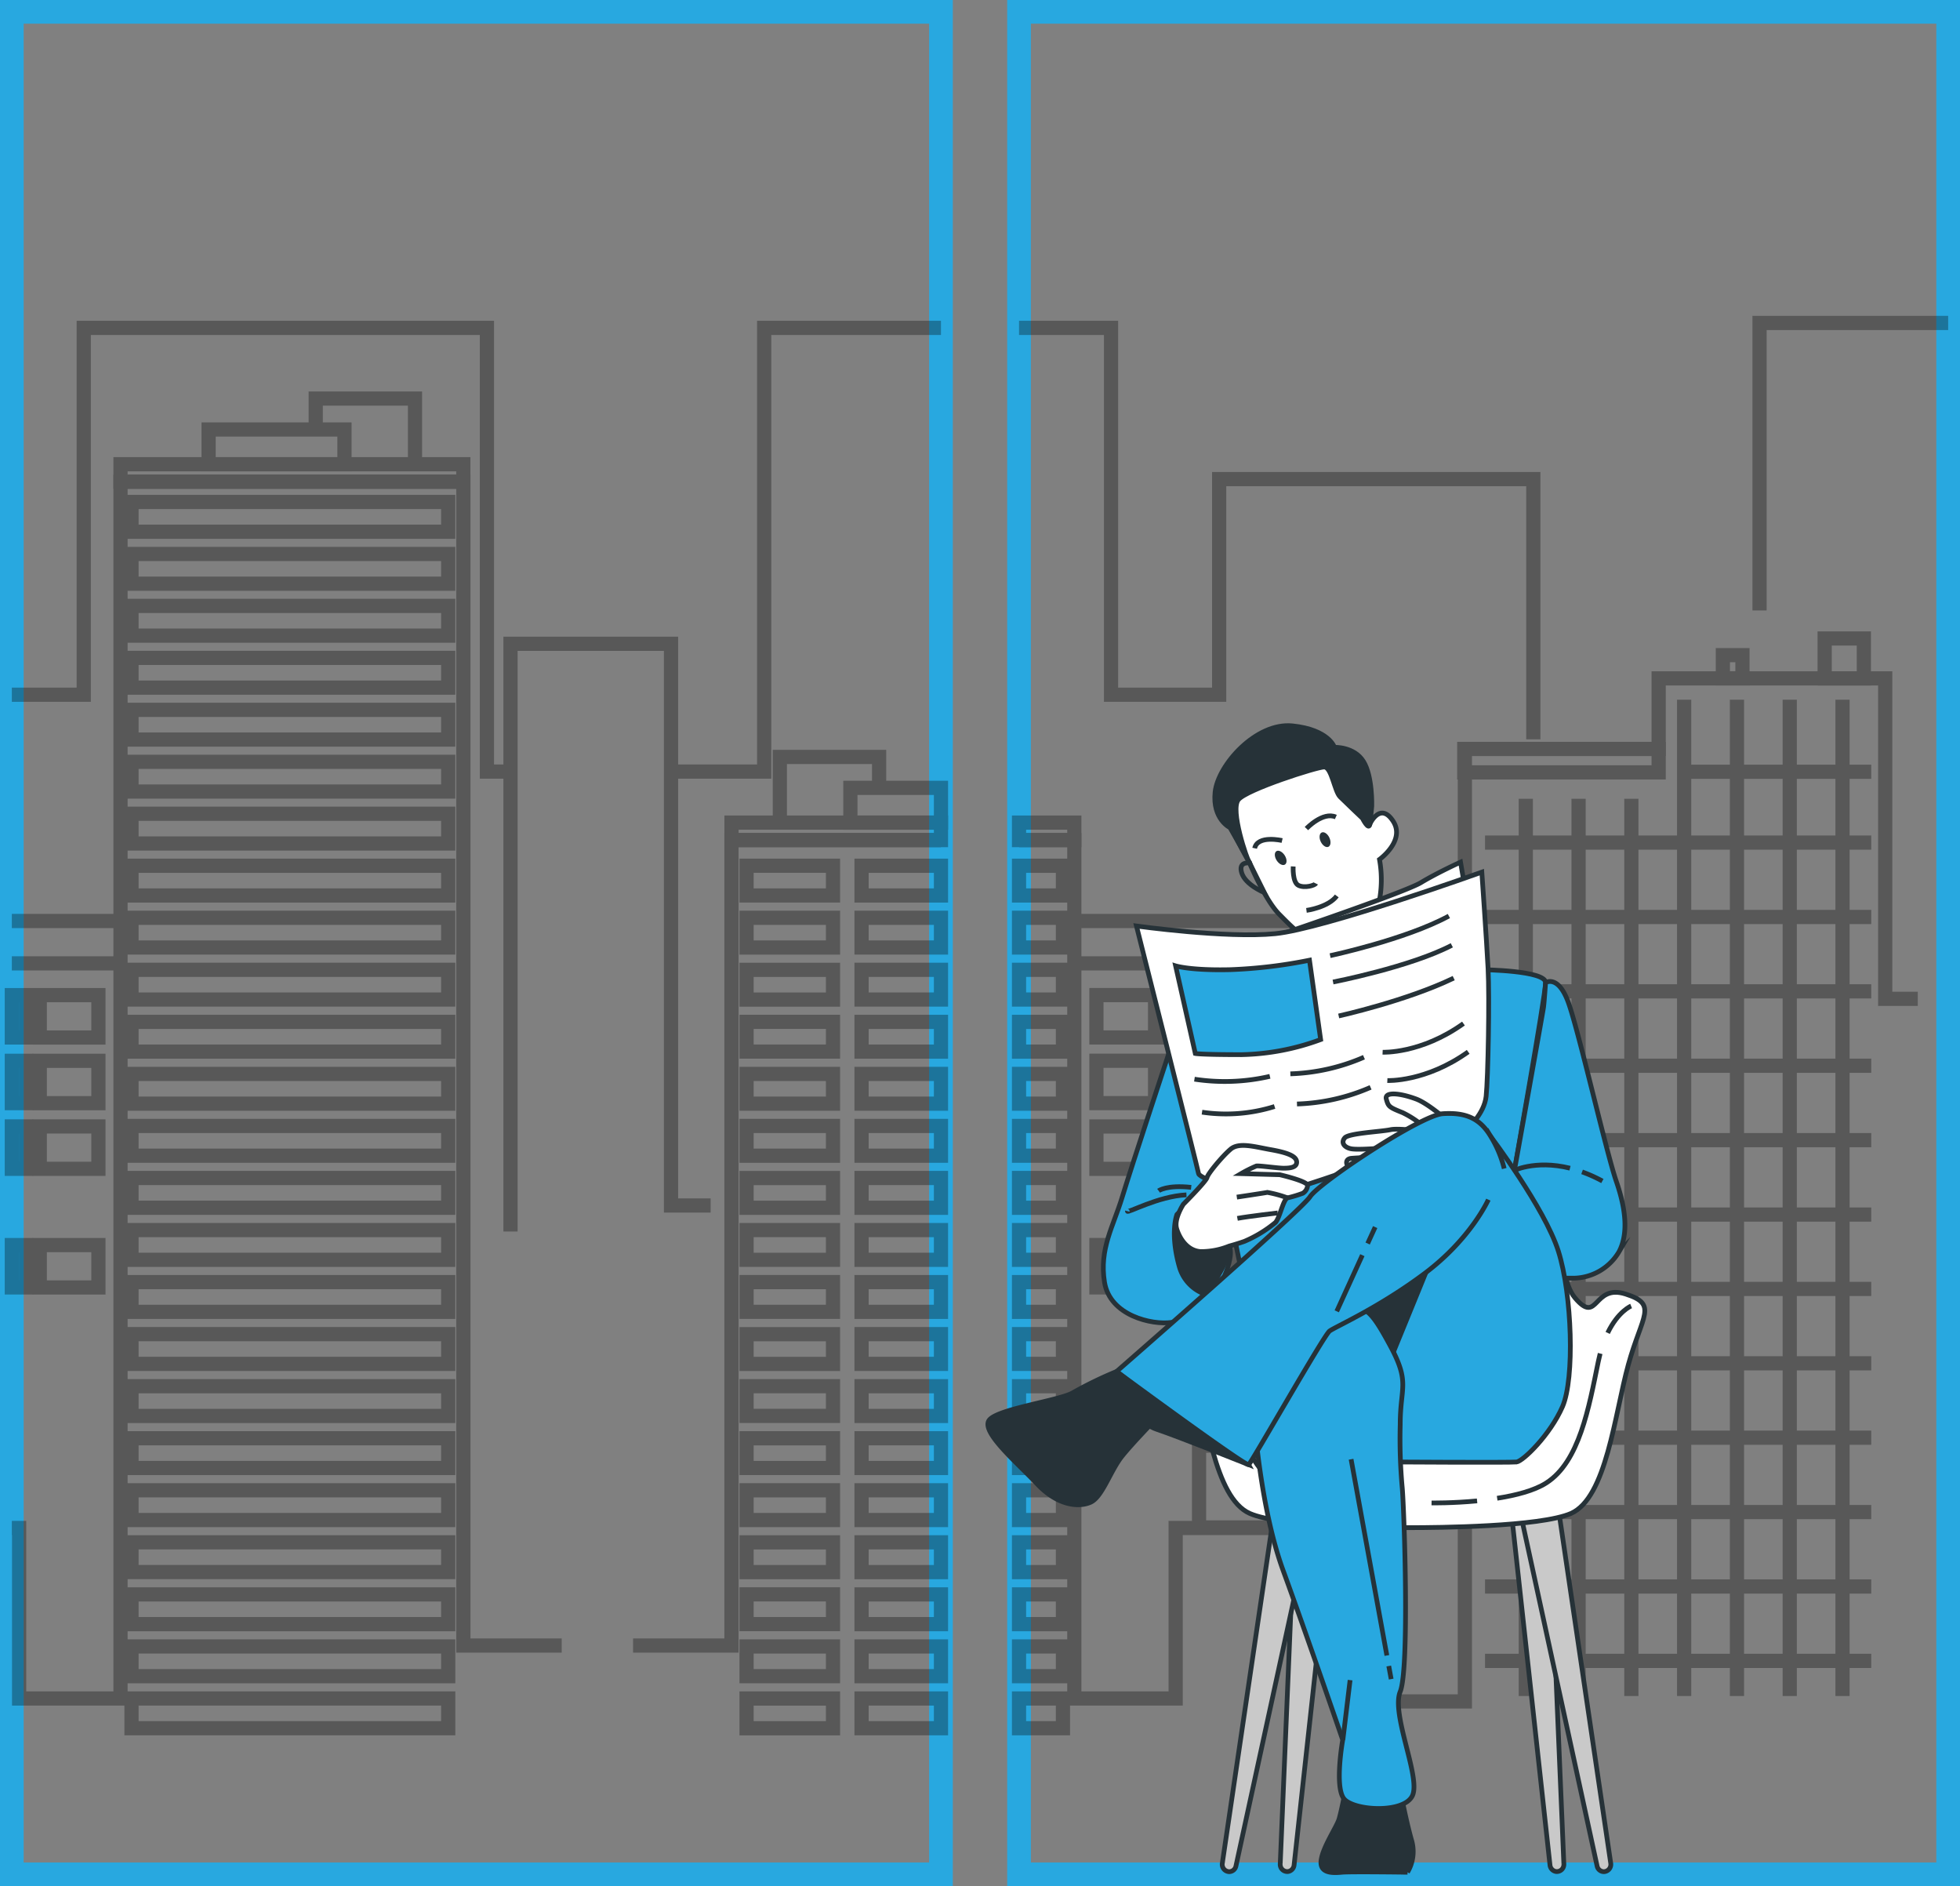 <svg xmlns="http://www.w3.org/2000/svg" viewBox="0 0 414.07 398.37"><rect x="0" y="0" width="414.07" height="398.37" fill="#808080" stroke="none"/><defs><style>.cls-1,.cls-3,.cls-6{fill:none;}.cls-1{stroke:#28a8e0;stroke-width:5px;}.cls-1,.cls-3,.cls-4,.cls-5,.cls-6,.cls-7,.cls-9{stroke-miterlimit:10;}.cls-2{opacity:0.31;}.cls-3{stroke:#000;stroke-width:3px;}.cls-4{fill:#c9c9c9;}.cls-4,.cls-5,.cls-6,.cls-7,.cls-9{stroke:#263238;}.cls-5{fill:#fff;}.cls-7,.cls-8{fill:#263238;}.cls-9{fill:#28a8e0;}</style></defs><g id="Ebene_2" data-name="Ebene 2"><g id="Windows"><path class="cls-1" d="M215.28,2.5V395.87H411.57V2.5ZM2.5,2.5V395.87H198.79V2.5Z"/><g class="cls-2"><polyline class="cls-3" points="118.67 347.55 97.89 347.55 97.89 101.74 97.88 101.74 25.46 101.74 25.46 358.73 4.04 358.73 4.04 322.72 2.5 322.72"/><rect class="cls-3" x="25.46" y="98.05" width="72.42" height="3.69"/><rect class="cls-3" x="44.07" y="90.71" width="28.7" height="7.34"/><polyline class="cls-3" points="66.7 90.98 66.7 84.18 87.67 84.18 87.67 97.78"/><polyline class="cls-3" points="108.31 162.96 107.85 162.96 102.87 162.96 102.87 69.25 17.69 69.25 17.69 146.73 2.5 146.73"/><rect class="cls-3" x="27.78" y="182.85" width="66.91" height="6.28"/><rect class="cls-3" x="27.78" y="171.87" width="66.91" height="6.28"/><rect class="cls-3" x="27.78" y="160.9" width="66.91" height="6.28"/><rect class="cls-3" x="27.78" y="149.92" width="66.91" height="6.28"/><rect class="cls-3" x="27.78" y="138.95" width="66.91" height="6.28"/><rect class="cls-3" x="27.78" y="127.97" width="66.91" height="6.28"/><rect class="cls-3" x="27.78" y="117" width="66.91" height="6.28"/><rect class="cls-3" x="27.78" y="106.02" width="66.91" height="6.28"/><rect class="cls-3" x="27.78" y="193.84" width="66.91" height="6.28"/><rect class="cls-3" x="27.78" y="204.83" width="66.91" height="6.28"/><rect class="cls-3" x="27.78" y="215.83" width="66.91" height="6.28"/><rect class="cls-3" x="27.78" y="226.82" width="66.91" height="6.28"/><rect class="cls-3" x="27.78" y="237.81" width="66.91" height="6.28"/><rect class="cls-3" x="27.78" y="248.8" width="66.91" height="6.28"/><rect class="cls-3" x="27.78" y="259.8" width="66.91" height="6.28"/><rect class="cls-3" x="27.78" y="270.79" width="66.91" height="6.28"/><rect class="cls-3" x="27.78" y="281.78" width="66.91" height="6.28"/><rect class="cls-3" x="27.78" y="292.78" width="66.91" height="6.28"/><rect class="cls-3" x="27.78" y="303.77" width="66.91" height="6.28"/><rect class="cls-3" x="27.78" y="314.76" width="66.91" height="6.28"/><rect class="cls-3" x="27.78" y="325.75" width="66.91" height="6.28"/><rect class="cls-3" x="27.78" y="336.75" width="66.91" height="6.28"/><rect class="cls-3" x="27.78" y="347.74" width="66.91" height="6.28"/><rect class="cls-3" x="27.78" y="358.73" width="66.91" height="6.28"/><line class="cls-3" x1="24.87" y1="194.52" x2="2.5" y2="194.52"/><line class="cls-3" x1="24.87" y1="203.47" x2="2.5" y2="203.47"/><rect class="cls-3" x="2.5" y="210.18" width="3.01" height="8.94"/><rect class="cls-3" x="8.4" y="210.18" width="12.39" height="8.95"/><rect class="cls-3" x="2.5" y="224.05" width="3.01" height="8.94"/><rect class="cls-3" x="8.4" y="224.05" width="12.39" height="8.95"/><rect class="cls-3" x="2.5" y="237.91" width="3.01" height="8.95"/><rect class="cls-3" x="8.4" y="237.91" width="12.39" height="8.95"/><rect class="cls-3" x="2.5" y="262.97" width="3.01" height="8.94"/><rect class="cls-3" x="8.4" y="262.97" width="12.39" height="8.95"/><polyline class="cls-3" points="133.74 347.55 154.53 347.55 154.53 177.43 154.54 177.43 198.79 177.43"/><polyline class="cls-3" points="215.28 177.43 226.96 177.43 226.96 358.73 248.37 358.73 248.37 322.72 293.09 322.72 293.09 359.35 309.47 359.35 309.47 163.13 309.47 158.18 350.41 158.18 350.41 143.28 398.27 143.28 398.27 210.96 398.27 210.96 405.15 210.96"/><rect class="cls-3" x="385.49" y="134.84" width="8.28" height="8.43" transform="translate(779.25 278.12) rotate(180)"/><rect class="cls-3" x="363.96" y="138.38" width="4.14" height="4.9" transform="translate(732.07 281.65) rotate(180)"/><rect class="cls-3" x="309.33" y="158.18" width="41.07" height="4.95" transform="translate(659.74 321.31) rotate(180)"/><rect class="cls-3" x="154.54" y="173.74" width="44.25" height="3.69"/><rect class="cls-3" x="215.28" y="173.74" width="11.68" height="3.69"/><rect class="cls-3" x="179.65" y="166.4" width="19.14" height="7.34"/><polyline class="cls-3" points="185.72 166.67 185.72 159.87 164.75 159.87 164.75 173.47"/><polyline class="cls-3" points="141.77 162.96 161.44 162.96 161.44 69.25 198.79 69.25"/><polyline class="cls-3" points="215.28 69.25 234.72 69.25 234.72 146.73 257.56 146.73 257.56 101.19 323.93 101.19 323.93 156.15"/><polyline class="cls-3" points="107.85 260.1 107.85 135.97 141.76 135.97 141.76 254.61 150.13 254.61"/><polyline class="cls-3" points="371.72 128.93 371.72 68.21 411.57 68.21"/><line class="cls-3" x1="389.25" y1="147.78" x2="389.25" y2="358.21"/><line class="cls-3" x1="378.1" y1="147.78" x2="378.1" y2="358.21"/><line class="cls-3" x1="366.95" y1="147.78" x2="366.95" y2="358.21"/><line class="cls-3" x1="355.79" y1="147.78" x2="355.79" y2="358.21"/><line class="cls-3" x1="344.64" y1="168.71" x2="344.64" y2="358.21"/><line class="cls-3" x1="333.49" y1="168.71" x2="333.49" y2="358.21"/><line class="cls-3" x1="322.34" y1="168.71" x2="322.34" y2="358.21"/><rect class="cls-3" x="157.73" y="182.85" width="18.26" height="6.28" transform="translate(333.71 371.98) rotate(180)"/><rect class="cls-3" x="157.73" y="193.84" width="18.26" height="6.28" transform="translate(333.71 393.96) rotate(180)"/><rect class="cls-3" x="157.73" y="204.83" width="18.26" height="6.28" transform="translate(333.71 415.95) rotate(180)"/><rect class="cls-3" x="157.73" y="215.83" width="18.26" height="6.28" transform="translate(333.71 437.93) rotate(180)"/><rect class="cls-3" x="157.73" y="226.82" width="18.26" height="6.28" transform="translate(333.71 459.92) rotate(180)"/><rect class="cls-3" x="157.73" y="237.81" width="18.26" height="6.28" transform="translate(333.71 481.9) rotate(180)"/><rect class="cls-3" x="157.73" y="248.8" width="18.26" height="6.28" transform="translate(333.71 503.89) rotate(180)"/><rect class="cls-3" x="157.73" y="259.8" width="18.26" height="6.28" transform="translate(333.71 525.88) rotate(180)"/><rect class="cls-3" x="157.73" y="270.79" width="18.26" height="6.28" transform="translate(333.71 547.86) rotate(180)"/><rect class="cls-3" x="157.73" y="281.78" width="18.26" height="6.28" transform="translate(333.71 569.85) rotate(180)"/><rect class="cls-3" x="157.73" y="292.78" width="18.26" height="6.28" transform="translate(333.71 591.83) rotate(180)"/><rect class="cls-3" x="157.73" y="303.77" width="18.26" height="6.28" transform="translate(333.71 613.82) rotate(180)"/><rect class="cls-3" x="157.73" y="314.76" width="18.26" height="6.28" transform="translate(333.71 635.8) rotate(180)"/><rect class="cls-3" x="157.73" y="325.75" width="18.26" height="6.28" transform="translate(333.71 657.79) rotate(180)"/><rect class="cls-3" x="157.73" y="336.75" width="18.26" height="6.28" transform="translate(333.71 679.77) rotate(180)"/><rect class="cls-3" x="157.73" y="347.74" width="18.26" height="6.28" transform="translate(333.71 701.76) rotate(180)"/><rect class="cls-3" x="157.73" y="358.73" width="18.26" height="6.28" transform="translate(333.71 723.75) rotate(180)"/><rect class="cls-3" x="182.01" y="182.85" width="16.78" height="6.28"/><rect class="cls-3" x="182.01" y="193.84" width="16.78" height="6.28"/><rect class="cls-3" x="182.01" y="204.83" width="16.78" height="6.28"/><rect class="cls-3" x="182.01" y="215.83" width="16.78" height="6.28"/><rect class="cls-3" x="182.01" y="226.82" width="16.78" height="6.28"/><rect class="cls-3" x="182.01" y="237.81" width="16.78" height="6.28"/><rect class="cls-3" x="182.01" y="248.8" width="16.78" height="6.29"/><rect class="cls-3" x="182.01" y="259.8" width="16.78" height="6.28"/><rect class="cls-3" x="182.01" y="270.79" width="16.78" height="6.28"/><rect class="cls-3" x="182.01" y="281.78" width="16.78" height="6.28"/><rect class="cls-3" x="182.01" y="292.78" width="16.78" height="6.28"/><rect class="cls-3" x="182.01" y="303.77" width="16.78" height="6.28"/><rect class="cls-3" x="182.01" y="314.76" width="16.78" height="6.28"/><rect class="cls-3" x="182.01" y="325.75" width="16.78" height="6.29"/><rect class="cls-3" x="182.01" y="336.75" width="16.78" height="6.28"/><rect class="cls-3" x="182.01" y="347.74" width="16.78" height="6.28"/><rect class="cls-3" x="182.01" y="358.73" width="16.78" height="6.28"/><rect class="cls-3" x="215.28" y="182.85" width="9.28" height="6.28"/><rect class="cls-3" x="215.28" y="193.84" width="9.28" height="6.28"/><rect class="cls-3" x="215.28" y="204.83" width="9.28" height="6.28"/><rect class="cls-3" x="215.28" y="215.83" width="9.28" height="6.28"/><rect class="cls-3" x="215.28" y="226.82" width="9.28" height="6.28"/><rect class="cls-3" x="215.28" y="237.81" width="9.28" height="6.28"/><rect class="cls-3" x="215.28" y="248.8" width="9.28" height="6.29"/><rect class="cls-3" x="215.28" y="259.8" width="9.28" height="6.28"/><rect class="cls-3" x="215.28" y="270.79" width="9.28" height="6.28"/><rect class="cls-3" x="215.28" y="281.78" width="9.28" height="6.28"/><rect class="cls-3" x="215.28" y="292.78" width="9.28" height="6.28"/><rect class="cls-3" x="215.28" y="303.77" width="9.28" height="6.28"/><rect class="cls-3" x="215.28" y="314.76" width="9.28" height="6.28"/><rect class="cls-3" x="215.28" y="325.75" width="9.28" height="6.29"/><rect class="cls-3" x="215.28" y="336.75" width="9.28" height="6.28"/><rect class="cls-3" x="215.28" y="347.74" width="9.28" height="6.28"/><rect class="cls-3" x="215.28" y="358.73" width="9.28" height="6.28"/><rect class="cls-3" x="253.31" y="305.34" width="33.45" height="17.27" transform="translate(540.07 627.95) rotate(180)"/><rect class="cls-3" x="261.27" y="274.98" width="17.52" height="30.36" transform="translate(540.07 580.32) rotate(180)"/><line class="cls-3" x1="227.54" y1="194.52" x2="308.77" y2="194.52"/><line class="cls-3" x1="227.54" y1="203.47" x2="308.77" y2="203.47"/><rect class="cls-3" x="292.75" y="210.18" width="12.39" height="8.95" transform="translate(597.9 429.3) rotate(180)"/><rect class="cls-3" x="277.47" y="210.18" width="12.39" height="8.95" transform="translate(567.33 429.3) rotate(180)"/><rect class="cls-3" x="262.19" y="210.18" width="12.39" height="8.95" transform="translate(536.77 429.3) rotate(180)"/><rect class="cls-3" x="246.91" y="210.18" width="12.39" height="8.95" transform="translate(506.2 429.3) rotate(180)"/><rect class="cls-3" x="231.62" y="210.18" width="12.39" height="8.95" transform="translate(475.64 429.3) rotate(180)"/><rect class="cls-3" x="292.75" y="224.05" width="12.39" height="8.95" transform="translate(597.9 457.04) rotate(180)"/><rect class="cls-3" x="277.47" y="224.05" width="12.39" height="8.95" transform="translate(567.33 457.04) rotate(180)"/><rect class="cls-3" x="262.19" y="224.05" width="12.39" height="8.95" transform="translate(536.77 457.04) rotate(180)"/><rect class="cls-3" x="246.91" y="224.05" width="12.39" height="8.95" transform="translate(506.2 457.04) rotate(180)"/><rect class="cls-3" x="231.62" y="224.05" width="12.39" height="8.95" transform="translate(475.64 457.04) rotate(180)"/><rect class="cls-3" x="292.75" y="237.91" width="12.39" height="8.95" transform="translate(597.9 484.78) rotate(180)"/><rect class="cls-3" x="277.47" y="237.91" width="12.39" height="8.95" transform="translate(567.33 484.78) rotate(180)"/><rect class="cls-3" x="262.19" y="237.91" width="12.39" height="8.95" transform="translate(536.77 484.78) rotate(180)"/><rect class="cls-3" x="246.91" y="237.91" width="12.39" height="8.95" transform="translate(506.2 484.78) rotate(180)"/><rect class="cls-3" x="231.62" y="237.91" width="12.39" height="8.95" transform="translate(475.64 484.78) rotate(180)"/><rect class="cls-3" x="292.75" y="262.97" width="12.39" height="8.95" transform="translate(597.9 534.88) rotate(180)"/><rect class="cls-3" x="277.47" y="262.97" width="12.39" height="8.95" transform="translate(567.33 534.88) rotate(180)"/><rect class="cls-3" x="262.19" y="262.97" width="12.39" height="8.95" transform="translate(536.77 534.88) rotate(180)"/><rect class="cls-3" x="246.91" y="262.97" width="12.39" height="8.95" transform="translate(506.2 534.88) rotate(180)"/><rect class="cls-3" x="231.62" y="262.97" width="12.39" height="8.95" transform="translate(475.64 534.88) rotate(180)"/><line class="cls-3" x1="313.73" y1="177.96" x2="395.32" y2="177.96"/><line class="cls-3" x1="313.73" y1="193.67" x2="395.32" y2="193.67"/><line class="cls-3" x1="313.73" y1="209.38" x2="395.32" y2="209.38"/><line class="cls-3" x1="313.73" y1="225.09" x2="395.32" y2="225.09"/><line class="cls-3" x1="313.73" y1="240.81" x2="395.32" y2="240.81"/><line class="cls-3" x1="313.73" y1="256.52" x2="395.32" y2="256.52"/><line class="cls-3" x1="313.73" y1="272.23" x2="395.32" y2="272.23"/><line class="cls-3" x1="313.73" y1="287.94" x2="395.32" y2="287.94"/><line class="cls-3" x1="313.73" y1="303.65" x2="395.32" y2="303.65"/><line class="cls-3" x1="313.73" y1="319.36" x2="395.32" y2="319.36"/><line class="cls-3" x1="313.73" y1="335.08" x2="395.32" y2="335.08"/><line class="cls-3" x1="313.73" y1="350.79" x2="395.32" y2="350.79"/><line class="cls-3" x1="355.09" y1="163" x2="395.32" y2="163"/></g></g><g id="Chairs"><path class="cls-4" d="M273.71,316.41l-3.25,77.26a1.5,1.5,0,0,0,1.63,1.61h0a1.52,1.52,0,0,0,1.3-1.37l8.33-76Z"/><path class="cls-4" d="M327.13,316.41l3.25,77.26a1.5,1.5,0,0,1-1.63,1.61h0a1.52,1.52,0,0,1-1.3-1.37l-8.33-76Z"/><path class="cls-4" d="M269.51,317.11l-11.28,76.4a1.53,1.53,0,0,0,1.45,1.8h0a1.48,1.48,0,0,0,1.43-1.21l16.2-74.55Z"/><path class="cls-4" d="M329,317.11l11.28,76.4a1.53,1.53,0,0,1-1.45,1.8h0a1.48,1.48,0,0,1-1.43-1.21l-16.2-74.55Z"/><path class="cls-5" d="M343.43,273.31c-6.93-2.21-5.77,6.62-10.68.83s-.58-22.89-13.28-26.76c-5.6-1.7-13.93-1.95-21.51-1.7-7.59-.25-15.92,0-21.52,1.7-12.7,3.87-8.37,21-13.28,26.76s-3.75-3-10.68-.83-3.47,4.41-.58,14.89,4.62,28.14,12.13,31.45c6.54,2.88,28.39,3,33.93,3s27.39-.16,33.92-3c7.51-3.31,9.24-21,12.13-31.45S350.36,275.52,343.43,273.31Z"/><path class="cls-5" d="M251.61,275.84s4.91,2,6.93,11.71,4,21.2,11,25.66,24.26,4.18,24.26,4.18"/><path class="cls-6" d="M312.05,317c-5.24.5-9.62.43-9.62.43"/><path class="cls-6" d="M338.05,285.87q-.21.81-.39,1.68c-2,9.76-4,21.2-11,25.66-2.53,1.62-6.43,2.62-10.37,3.23"/><path class="cls-6" d="M344.59,275.84s-2.73,1.09-4.95,5.68"/></g><g id="Character_1" data-name="Character 1"><path class="cls-5" d="M264,182.28s3.26,7.83,6.28,10.85,5.57,5.88,10.18,6.36,9.7-3.5,10.81-8.59a23.93,23.93,0,0,0,.16-9.38s5.57-4,2.86-8.11-4.87.59-4.87.59a68.28,68.28,0,0,0-4.67-9c-2.7-4.3-3-5.57-9.06-5.57s-17.18,8.43-17.18,10.82S264,182.28,264,182.28Z"/><path class="cls-6" d="M264,182.28s-2.47-.44-1.67,2.1,4.77,4.14,4.77,4.14Z"/><path class="cls-7" d="M281.92,157.84s-1.18-3.74-8.87-4.53-15.76,8.27-16.35,14,3.15,7.49,3.15,7.49,4.73,8.27,4.14,7.49-4.14-11.24-2.37-13.4,16.56-6.9,18.13-6.9,2.17,5.12,3.35,6.3,4.73,4.54,4.73,4.54,1.38,2.76,1.58,1.18.39-3.75.39-3.75.2-6.3-1.77-9.45S281.92,157.84,281.92,157.84Z"/><path class="cls-6" d="M276,192.28s4.58-.61,6.41-3.05"/><path class="cls-6" d="M273.2,183s-.2,3.36,1.12,4,3.46,0,3.66-.41"/><path class="cls-6" d="M276,175s3.46-3.66,6.21-2.44"/><path class="cls-6" d="M270.86,177.53s-5.19-1.22-5.8,1.63"/><path class="cls-8" d="M271.4,180.65c.5.78.53,1.65.06,1.95s-1.25-.09-1.75-.87-.52-1.65-.06-1.95S270.9,179.87,271.4,180.65Z"/><path class="cls-8" d="M280.84,176.91c.39.84.3,1.71-.2,1.94s-1.22-.25-1.62-1.08-.3-1.71.2-1.94S280.45,176.08,280.84,176.91Z"/><path class="cls-9" d="M248.15,218.75s-9.2,27.9-11.07,34.08-4.89,10.93-3.74,18,10.07,9.05,14.1,8.48,9.77-5.61,11.64-10.79.15-5.75.15-6.47-4.17-21-4.17-21Z"/><path class="cls-6" d="M238.18,255.8c-.15.57,6.45-3.16,12.47-3.44"/><path class="cls-6" d="M244.77,251.5s1.72-1.29,6.88-.72"/><path class="cls-7" d="M248.64,256.51s-1.53,3.81.5,11a8.64,8.64,0,0,0,5.38,5.81s4.73-5.26,5.16-10.09S253.8,251.21,248.64,256.51Z"/><path class="cls-9" d="M313.15,204.81s13.37.14,13.37,2.73-6.9,41.41-6.9,41.41L262.25,268.5s-11.22-53.63-9.49-56.94S303.37,204.66,313.15,204.81Z"/><path class="cls-5" d="M272.31,196.75s24.59-8.34,27.9-10.35,8.34-4.31,8.34-4.31l.86,5s-11.36,5.18-20.56,7.48A69.84,69.84,0,0,1,272.31,196.75Z"/><path class="cls-5" d="M240.09,195.58s19,2.64,29.3,1.62,43.66-13,43.66-13,1,14.25,1.32,20.35,0,23.2-.41,27-4,6.81-4,6.81-32.93,12-39.28,13.4-17.29-2.82-17.47-3.88S240.09,195.58,240.09,195.58Z"/><path class="cls-9" d="M248.36,204s3.19,1,11.55.8a102.85,102.85,0,0,0,16.73-2L279,219.56a50.88,50.88,0,0,1-16.73,3.19c-8.76,0-9.75-.25-9.75-.25Z"/><path class="cls-6" d="M281,201.84s15.93-3.39,25.09-8.37"/><path class="cls-6" d="M281.62,207.41s16.33-3.18,25.09-7.76"/><path class="cls-6" d="M282.81,214.58s14.34-3.18,24.3-8"/><path class="cls-6" d="M252.34,227.93a42.32,42.32,0,0,0,15.94-.6"/><path class="cls-6" d="M272.6,226.8a42.12,42.12,0,0,0,15.55-3.51"/><path class="cls-6" d="M292.09,222.24s8.11.37,17.08-6.06"/><path class="cls-6" d="M293.09,228.22s8.1.37,17.08-6.06"/><path class="cls-6" d="M274,233.17a42.15,42.15,0,0,0,15.55-3.51"/><path class="cls-6" d="M253.94,234.9a34.32,34.32,0,0,0,15.33-1.2"/><path class="cls-5" d="M250,254.34s4.83-4.84,5-5.64,3.22-4.5,5-6,5.18-.46,8.41.11,5.41,1.27,5.52,2.54-1.49,1.38-2.76,1.38-5.18-.58-5.76-.46a27.26,27.26,0,0,0-3.22,1.61l8.17.23s6,1.38,5.88,2.3a2.13,2.13,0,0,1-1,1.61A26.4,26.4,0,0,1,272,253c-.92.34-1.61,4.14-2.53,5.18a26.53,26.53,0,0,1-6.57,4c-1.61.57-3.22,1-3.22,1a15.7,15.7,0,0,1-6.1,1.16c-2.77-.23-4.38-2.77-5-4.84S250,254.34,250,254.34Z"/><path class="cls-6" d="M272,253a25,25,0,0,0-4.26-1.16c-.57.12-6.45,1-6.45,1"/><path class="cls-6" d="M269.93,256.18s-6,.69-8.52,1.15"/><path class="cls-6" d="M309.26,239.75s-6.61-6.33-10.06-7.62-6.76-1.59-6.33,0,.58,1.72,3.45,2.87a20.19,20.19,0,0,1,5.76,4.17s-6.33-1-8.34-.57-8.78.72-9.64,1.72-.14,2,1.3,2.3,6.32-.14,6.75-.14,5.9,1.44,5.9,1.44-10.64.57-12.51.72-1,2.3.57,2.3a45.24,45.24,0,0,1,4.61.43s-4.32.43-3.45,1.58,3.59,1,4.31.86,5.18.15,5.18.15,6,2.3,8.34,2.58,7,.29,7.9-5.17A7.13,7.13,0,0,0,309.26,239.75Z"/><path class="cls-9" d="M326.52,207.54s2.59-1.73,4.74,4,8.06,31.78,10.21,38,2.45,11.22.58,14.81a11.32,11.32,0,0,1-9.63,5.61H328.1l-8.48-21s6.32-35.09,6.47-36.24S326.52,207.54,326.52,207.54Z"/><path class="cls-6" d="M334.23,247.51a31.46,31.46,0,0,1,4.29,1.93"/><path class="cls-6" d="M319.47,247.38s4.7-2.51,12.21-.65"/><path class="cls-9" d="M314.89,240s11.43,15.1,14.33,24.25,3.47,26.9.87,32.85-8.34,11.53-9.71,11.68-26.08,0-26.08,0-3.36-29.13-9-34.77,14.79-27.6,18.45-32.33S314.89,240,314.89,240Z"/><polygon class="cls-7" points="302.15 266.52 293.5 287.7 286.15 275.38 302.15 266.52"/><path class="cls-7" d="M284.19,378.33s-.82,4.28-1.32,5.92-3.45,5.92-3.78,8.72,2.63,2.63,4.44,2.46,13.82,0,13.82,0a8.53,8.53,0,0,0,.82-6.9c-1.15-4.11-2.14-9.38-2.14-9.38Z"/><path class="cls-9" d="M265,300s1.3,18.66,6.07,31.68,12.59,35.8,12.59,35.8-1.74,9.76.22,12.37,12.8,3.25,14.53-.65-4.55-17.14-2.6-21.92.87-37.75.43-43a113.56,113.56,0,0,1-.43-13.46c0-8,2.17-8.68-2.17-16.7S288,275,282.4,277,264.82,295.62,265,300Z"/><line class="cls-6" x1="292.99" y1="349.65" x2="285.43" y2="308.2"/><line class="cls-6" x1="293.9" y1="354.64" x2="293.39" y2="351.87"/><line class="cls-6" x1="283.7" y1="367.44" x2="285.22" y2="354.85"/><path class="cls-7" d="M263.8,309.34s-15.05-6-19.31-7.42-2.06-3.48,2.19-6.19S262.6,307.09,263.8,309.34Z"/><path class="cls-9" d="M314.43,253.37s-3.66,8.24-13.42,15.56-18.91,11.28-20.13,12.2-16.47,27.76-17.08,28.21-27.91-19.67-27.91-19.67,39-34,40.87-36.91,23.33-17.23,28.06-17.54,7.78.92,10.07,4.73a24,24,0,0,1,2.89,6.86"/><path class="cls-7" d="M235.89,289.67a82.77,82.77,0,0,0-9.07,4.39c-2.57,1.67-15.21,3.35-17.66,5.67s5.54,9,9.93,13.67,8.89,5,11.34,3.87,4.13-6.58,6.58-9.67,9.16-9.93,9.16-9.93Z"/><line class="cls-6" x1="288.93" y1="262.64" x2="290.52" y2="259.17"/><line class="cls-6" x1="282.4" y1="276.96" x2="287.81" y2="265.1"/></g></g></svg>